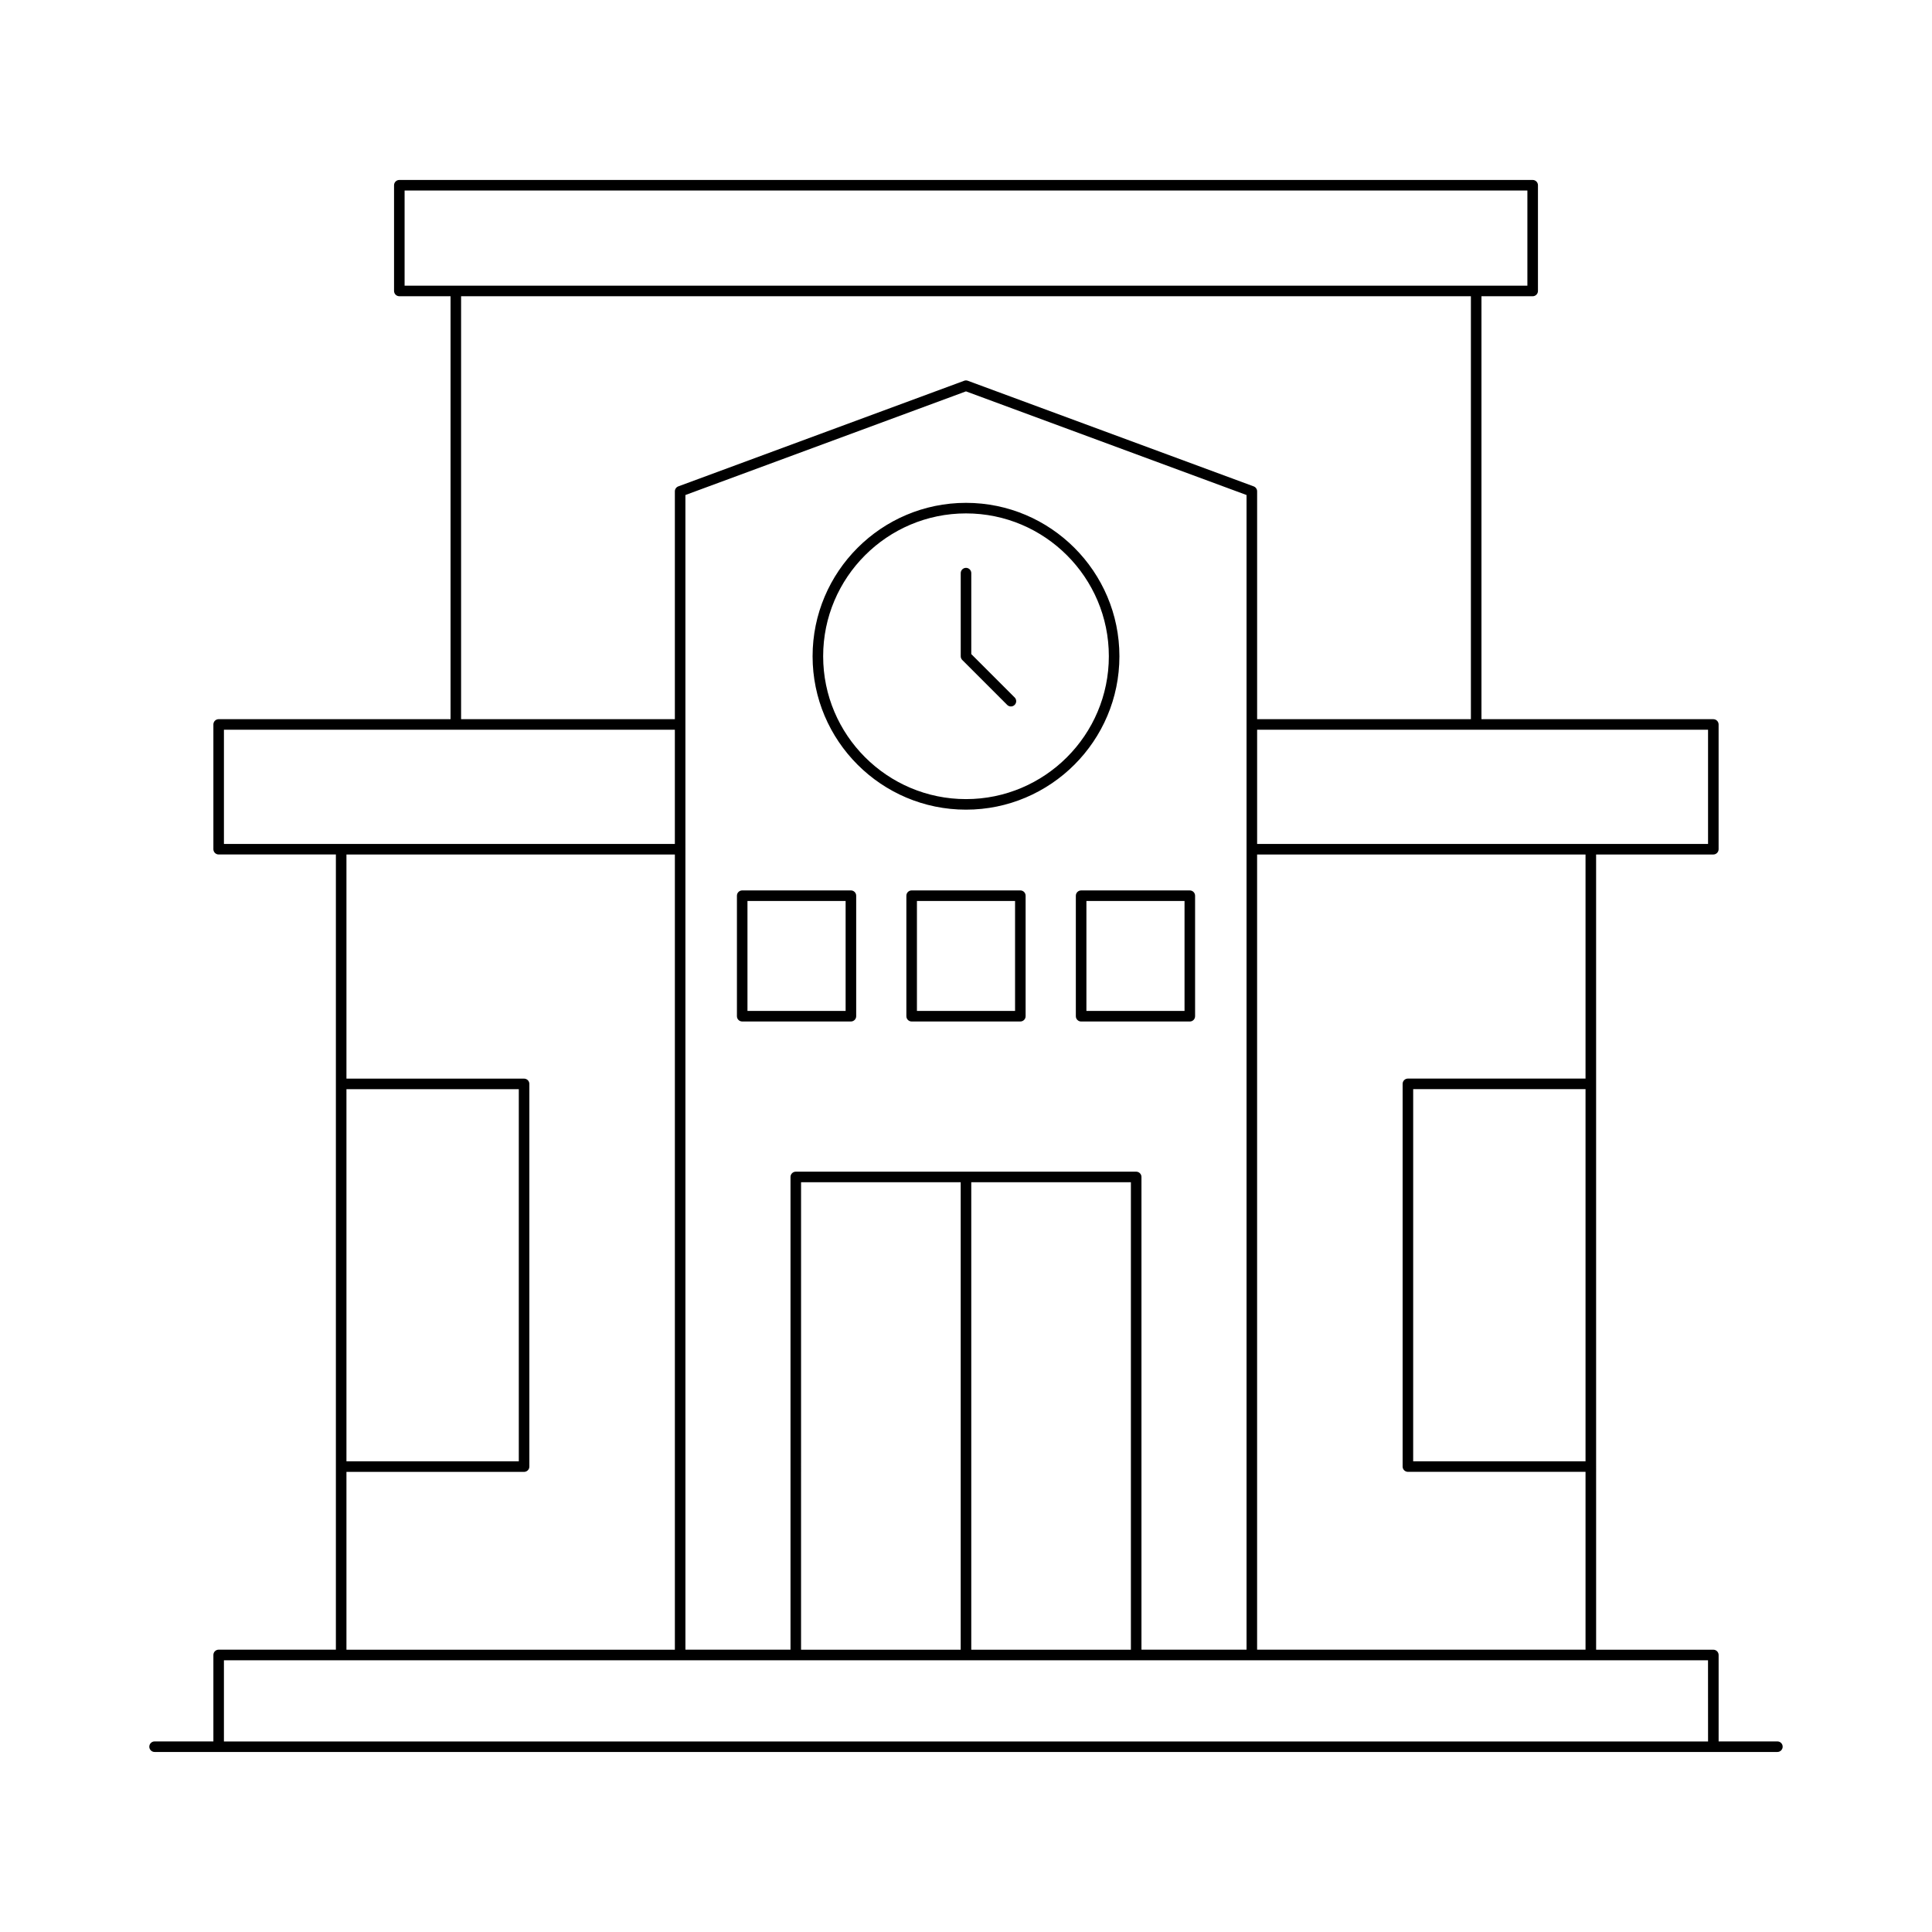 <?xml version="1.0" encoding="UTF-8"?>
<!-- Uploaded to: ICON Repo, www.svgrepo.com, Generator: ICON Repo Mixer Tools -->
<svg fill="#000000" width="800px" height="800px" version="1.1" viewBox="144 144 512 512" xmlns="http://www.w3.org/2000/svg">
 <g>
  <path d="m615.03 605.5h-15.578v-22.91c0-0.77-0.629-1.398-1.398-1.398h-31.066l-0.004-210.74h31.066c0.77 0 1.398-0.629 1.398-1.398v-33.062c0-0.77-0.629-1.398-1.398-1.398l-61.449-0.004v-112.08h13.574c0.77 0 1.398-0.629 1.398-1.398v-28.02c0-0.77-0.629-1.398-1.398-1.398h-300.35c-0.77 0-1.398 0.629-1.398 1.398v28.016c0 0.77 0.629 1.398 1.398 1.398h13.574v112.08l-61.453 0.004c-0.77 0-1.398 0.629-1.398 1.398v33.062c0 0.77 0.629 1.398 1.398 1.398h31.066v210.73l-31.066 0.004c-0.77 0-1.398 0.629-1.398 1.398v22.91l-15.582 0.004c-0.77 0-1.398 0.629-1.398 1.398 0 0.77 0.629 1.398 1.398 1.398h430.06c0.77 0 1.398-0.629 1.398-1.398 0.004-0.773-0.625-1.398-1.395-1.398zm-18.379-268.11v30.262h-119.5v-30.262zm-79.543 92.445c-0.77 0-1.398 0.629-1.398 1.398v101.42c0 0.77 0.629 1.398 1.398 1.398h47.074v47.129l-87.035 0.004v-210.73h87.035v59.383zm47.074 2.801v98.625h-45.676l0.004-98.625zm-119.08 21.871h-90.211c-0.77 0-1.398 0.629-1.398 1.398v125.28h-27.848l-0.004-306 74.355-27.469 74.352 27.469v306h-27.848v-125.28c0-0.77-0.629-1.398-1.398-1.398zm-1.402 2.801v123.88h-42.305v-123.88zm-45.105 0v123.88h-42.309l0.004-123.88zm1.887-212.4c-0.316-0.121-0.656-0.121-0.973 0l-75.75 27.988c-0.547 0.203-0.914 0.727-0.914 1.312v60.379h-56.652v-112.08h267.61v112.08h-56.652v-60.379c0-0.586-0.367-1.109-0.914-1.312zm-149.26-25.203v-25.215h297.55v25.219zm-47.879 147.95v-30.262h119.5v30.262zm79.543 166.41c0.77 0 1.398-0.629 1.398-1.398v-101.42c0-0.77-0.629-1.398-1.398-1.398h-47.074v-59.387h87.035v210.73h-87.035v-47.129zm-47.074-2.797v-98.625h45.676v98.625zm360.84 74.238h-393.31v-21.512h393.3z"/>
  <path d="m414.4 379.97h-28.805c-0.77 0-1.398 0.629-1.398 1.398v31.938c0 0.77 0.629 1.398 1.398 1.398h28.805c0.77 0 1.398-0.629 1.398-1.398v-31.938c0-0.77-0.625-1.398-1.398-1.398zm-1.398 31.938h-26.004v-29.137h26.004z"/>
  <path d="m369.5 379.97h-28.809c-0.77 0-1.398 0.629-1.398 1.398v31.938c0 0.77 0.629 1.398 1.398 1.398h28.809c0.77 0 1.398-0.629 1.398-1.398v-31.938c0-0.77-0.629-1.398-1.398-1.398zm-1.402 31.938h-26.012v-29.137h26.012z"/>
  <path d="m460.71 413.31v-31.938c0-0.77-0.629-1.398-1.398-1.398h-28.805c-0.77 0-1.398 0.629-1.398 1.398v31.938c0 0.77 0.629 1.398 1.398 1.398h28.805c0.77 0.004 1.398-0.625 1.398-1.398zm-2.797-1.398h-26.004v-29.137h26.004z"/>
  <path d="m400 277.26c-22.418 0-40.656 18.238-40.656 40.656s18.234 40.652 40.656 40.652c22.418 0 40.656-18.238 40.656-40.656-0.004-22.418-18.238-40.652-40.656-40.652zm0 78.512c-20.871 0-37.855-16.984-37.855-37.855-0.004-20.875 16.98-37.859 37.855-37.859 20.871 0 37.855 16.984 37.855 37.855 0 20.875-16.984 37.859-37.855 37.859z"/>
  <path d="m401.4 317.34v-21.457c0-0.77-0.629-1.398-1.398-1.398s-1.398 0.629-1.398 1.398v22.035c0 0.371 0.148 0.727 0.41 0.988l11.902 11.902c0.273 0.273 0.629 0.41 0.988 0.41s0.715-0.137 0.988-0.41c0.547-0.547 0.547-1.434 0-1.98z"/>
 </g>
</svg>